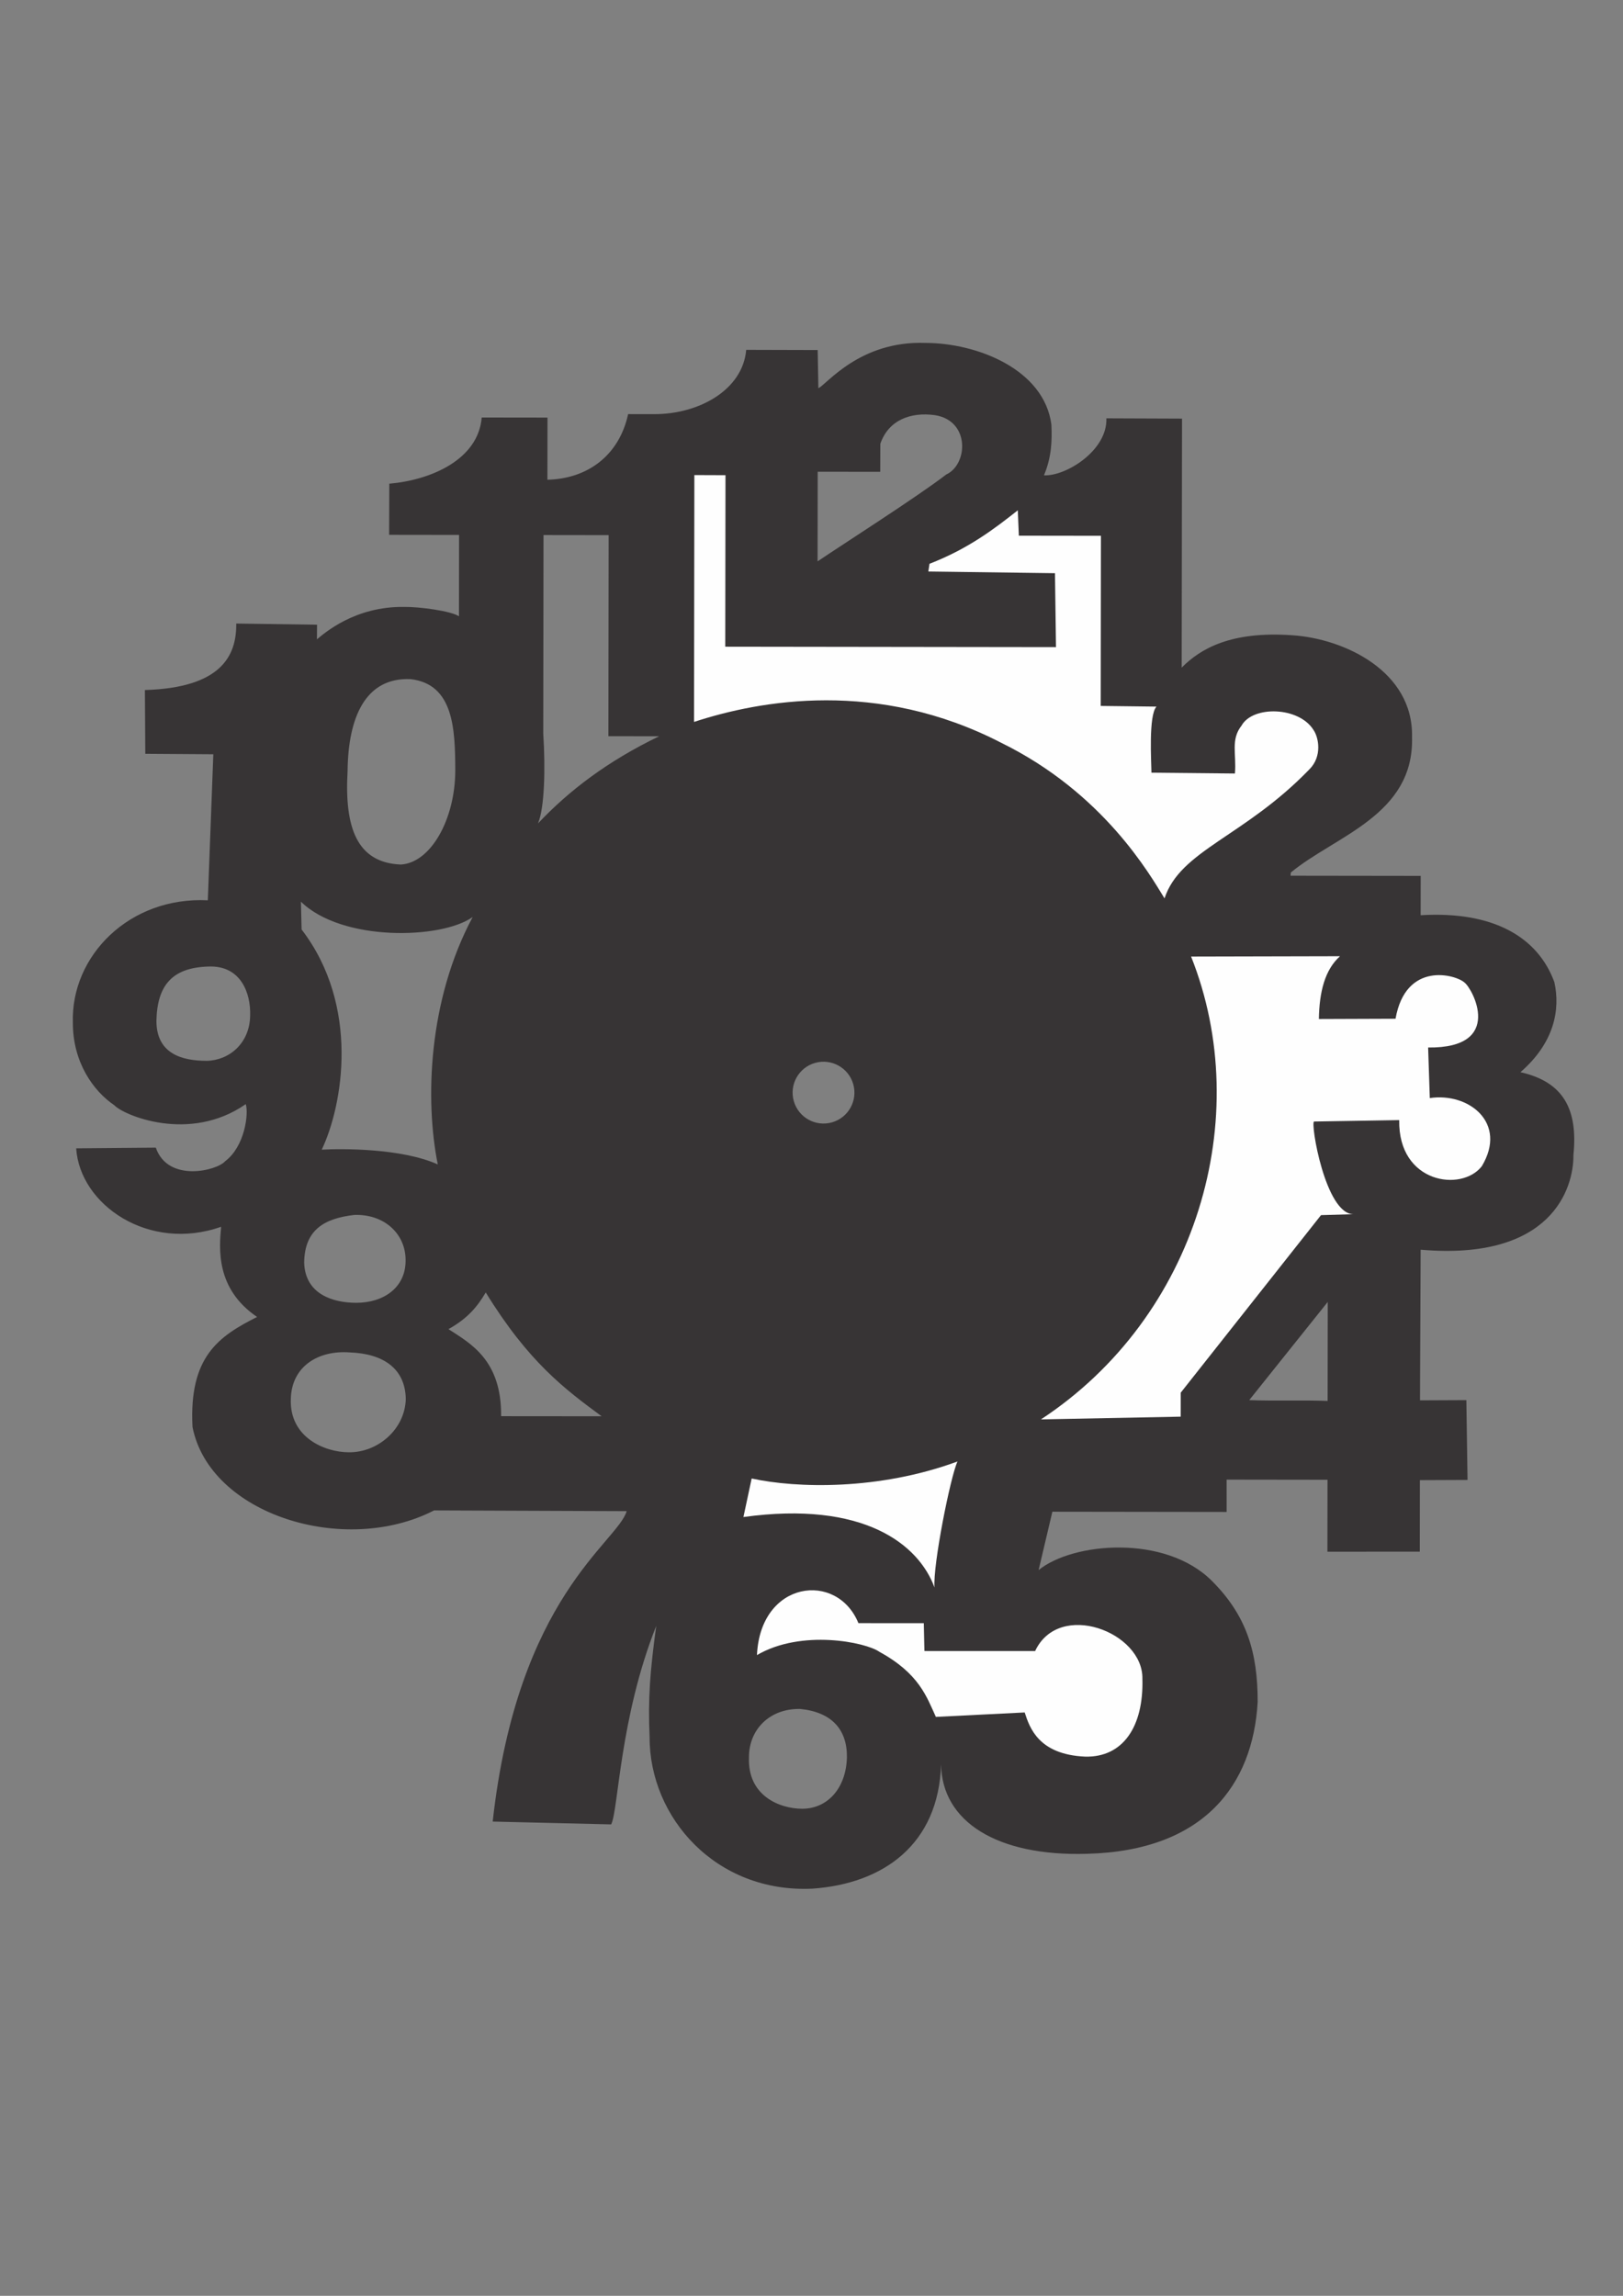 <?xml version="1.0" encoding="UTF-8"?>
<!DOCTYPE svg PUBLIC "-//W3C//DTD SVG 1.1//EN" "http://www.w3.org/Graphics/SVG/1.1/DTD/svg11.dtd">
<!-- Creator: CorelDRAW 2019 (64-Bit) -->
<svg xmlns="http://www.w3.org/2000/svg" xml:space="preserve" width="210mm" height="297mm" version="1.1" style="shape-rendering:geometricPrecision; text-rendering:geometricPrecision; image-rendering:optimizeQuality; fill-rule:evenodd; clip-rule:evenodd"
viewBox="0 0 21000 29700"
 xmlns:xlink="http://www.w3.org/1999/xlink">
 <rect x="0" y="0" width="21000" height="29700" fill="#808080" stroke="none"/>
 <defs>
  <style type="text/css">
   <![CDATA[
    .fil1 {fill:#FEFEFE;fill-rule:nonzero}
    .fil0 {fill:#373435;fill-rule:nonzero}
   ]]>
  </style>
 </defs>
 <g id="Capa_x0020_1">
  <g id="_2285308402624">
   <path class="fil0" d="M9690.84 22733.1c-20.1,498.97 397.54,665.62 689.64,666.01 330.83,-0.68 567.55,-270.11 577.79,-664.33 5.09,-360.07 -197.31,-586.85 -606.27,-626.96 -401.74,-6.11 -662.87,274.51 -661.16,625.28zm-3888.23 -5538.67c285.77,185.95 688.21,399.43 681.32,1126.16l1300.77 1.11c-479.12,-352.5 -947.45,-703.53 -1499.72,-1601.82 -107.6,182.76 -234.12,336.95 -482.37,474.55zm-1900.19 -5169.85c757.3,986.31 534.78,2271.96 260.58,2848.2 253.47,-14.32 1028.84,-20.6 1501.27,190.67 -165.38,-825.74 -127.31,-2118.41 451.73,-3200.48 -403.35,288.61 -1692.25,322.19 -2222.44,-198.63l8.86 360.24zm-139.39 6071.78c-20.1,498.98 439.38,690.81 749.33,691.23 372.43,5.49 727.81,-295.04 738.05,-689.25 -6.75,-390.73 -286.48,-586.97 -725.19,-602.61 -401.71,-30.62 -751.91,176.34 -762.19,600.63zm172.69 -1763.08c11.57,411.39 375.08,520.19 672.9,520.59 352.91,0.47 633.89,-194.53 639.2,-533.65 10.19,-358.22 -278.86,-617.34 -664.16,-602.85 -387.22,44.54 -642.57,191.65 -647.94,615.91zm7454.76 -10591.8c-0.46,156.45 -0.63,205.81 -1.11,362.26l-809.11 -1.07 -1.53 1159.48c311.64,-211.42 1293.88,-837.83 1664.63,-1123.6 281.97,-129.56 311.68,-697.25 -147.69,-767.99 -309.8,-42.81 -599.29,61.45 -705.19,370.92zm6991.23 10425.66l-8.35 1948.6 599.87 -2.76c-0.06,46.38 15.27,986.16 15.2,1032.54l-616.44 2.57 -1.23 924.9 -1195.35 0.92 1.24 -930.79 -1305.43 -1.73c-0.71,90.86 0.83,327.25 0.13,418.12l-2254.83 -3 -178.02 755.23c439.71,-359.09 1635.43,-465.91 2241.62,139.1 451.11,450.27 593.74,926.5 592.89,1567.28 -61.45,1078.2 -700.54,1924.9 -2205.76,1963.72 -1166.9,35.92 -1880.75,-416.92 -1890.55,-1156.95 -32.5,1037.57 -748.91,1543.81 -1664.46,1607.8 -1244.65,59.04 -2108.51,-915.55 -2107.13,-1958.64 -22.86,-502.7 7.25,-862.9 85.77,-1440.2 -475.81,1197.6 -489.57,2394.14 -583.31,2567.61l-1532.7 -36.57c322.73,-2913.01 1614.06,-3609.45 1733.59,-4015.68l-2491.91 -9.6c-1160.75,596.92 -2904.23,53.09 -3125.7,-1079.59 -47.38,-910.7 339.33,-1173.15 835.59,-1423.02 -537.27,-364.92 -491.17,-884.57 -465.4,-1166.77 -933.83,330.53 -1828.05,-282.97 -1875.46,-1014.71 164.97,0.21 865.43,-9.13 1030.38,-8.91 157.08,455.76 791.2,298.38 897.02,175.95 255.54,-192.14 306.48,-617.31 266.88,-738.86 -730.86,508.99 -1587.12,139.06 -1698.65,15.93 -277.18,-186.92 -539.14,-560.99 -538.47,-1067.42 -28.01,-867.38 733.28,-1636.01 1746.19,-1585.09l71.25 -1889.43 -880.37 -5.9 -4.99 -824.96c987.71,-29.07 1187.04,-443.75 1182,-860.15l1045.55 14.94 -1.39 188.86c93.84,-76.23 487.64,-428.42 1129.69,-418.87 193.35,-2.83 606.97,52.03 707.87,121.26l1.4 -1052.62 -905.08 -1.2 2.19 -661.61c536.87,-46.33 1150.95,-310.23 1195.75,-856.2l851.2 1.13 -1.07 803.75c514.62,-11.14 927.6,-309.81 1044.34,-848.75l339.42 0.45c576.54,0.76 1143.83,-312.9 1188.44,-831.8l924.8 2.52 9.02 493.49c107.58,-48.33 535.73,-616.72 1386.05,-585.54 667.55,0.88 1534.23,341.34 1628.79,1055.46 10.34,210.18 1.41,427.5 -96.02,657.26 282.66,14.37 822.96,-320.38 807.67,-737.26l978.61 3.8 -4.27 3221.02c242.17,-244.13 635.38,-474.34 1429.67,-418.73 673.64,43.3 1571.26,465.84 1550.69,1318.65 27.82,1010.07 -992.89,1275.2 -1568.16,1750.81l-3.85 41.49 1684.23 2.23 -0.68 508.9c942.46,-56.66 1516.81,283.57 1730.08,865.33 79.3,356.68 -0.98,785.41 -438.91,1165.23 559.06,125.81 744.98,482.16 685.86,1070.93 4.28,431.41 -282.7,1372.24 -1977,1225.53zm-2217.97 1945.67c329.96,12.92 684.28,-2.22 1014.26,10.7 0.53,-401.95 1.17,-879.05 1.7,-1280.99l-1015.96 1270.29zm-14139.87 -4907.88c-0.58,433.88 339.89,518 649.83,518.41 289.83,-4.62 557.5,-225.01 562.83,-584.16 10.1,-288.1 -118.63,-654.8 -542.82,-635.35 -460.07,14.38 -659.51,236.74 -669.84,701.1zm3866.99 -3240.02c-2.37,-530.7 -18.87,-1114.17 -578.1,-1179.26 -580.67,-25.29 -808.61,487.37 -815.49,1190.93 -41.29,730.64 120.43,1183.96 687.93,1207.54 383.31,-19.9 704.81,-577.79 705.66,-1219.21zm1070.25 687.45c397.13,-421.05 895.93,-803.85 1567.67,-1127.76l-656.89 -0.83 3.37 -2600.95 -842.76 -1.11 -3.4 2568.48c29.57,455.98 16.35,963.66 -67.99,1162.17zm3803.46 3867.35c212.45,-60.22 335.9,-281.33 275.7,-493.79 -60.23,-212.45 -281.33,-335.9 -493.79,-275.68 -212.45,60.21 -335.91,281.31 -275.7,493.77 60.22,212.45 281.33,335.91 493.79,275.7z"/>
   <path class="fil1" d="M18104.46 14490.28l-1101 18.26c-53.4,0.88 145.41,1209.52 513.39,1198.76l-424.26 12.4 -1815.25 2296.76 -0.4 310.21 -1807.96 35.46c2022.07,-1328.73 2769.79,-3910 1942.65,-5987.36l1926.58 -4.45c-196.11,175.66 -267.61,461.77 -273.27,812.5l991.78 -3.6c132.9,-751.37 780.67,-571.32 892.34,-468.34 103.97,76.11 522.94,851.69 -470.49,840.35l21.57 654.25c502.12,-75.72 1010.57,319.43 672.88,881.52 -259.83,335.96 -1083.17,223.6 -1068.56,-596.72z"/>
   <path class="fil1" d="M12091.56 20536.41c-205.01,-556.95 -915.25,-1126.3 -2472.43,-911.11l106.7 -498.65c579.79,126.84 1643.95,155.23 2663.16,-220.02 -90.53,192.33 -320.03,1340.16 -297.43,1629.78z"/>
   <path class="fil1" d="M9387.13 6147.31l-2.95 2218.74 4279.2 5.68 -13.08 -956.5 -1638.44 -21.94 15.1 -100.05c502.58,-193.63 845.25,-456.67 1142.28,-691.67l13.64 328.3 1061.98 1.4 -2.92 2201.09 721.54 8.77c-104.59,113.21 -66.04,720.23 -64.75,854.68l1080.02 10.74c21.32,-252.5 -58.02,-436.55 85.23,-619.12 146.38,-262.66 743.99,-246.58 931.46,55.97 65.14,92.83 118.16,341.97 -56.55,512.77 -841.61,869.73 -1667.25,1043.24 -1871.1,1665.88 -188.84,-306.14 -787.75,-1362.18 -2112.93,-2012.81 -1598.04,-825.67 -3121.17,-550.09 -3974.67,-270.05l4.23 -3193.43 402.71 1.55z"/>
   <path class="fil1" d="M9794.32 21411.06c44.33,-965.77 1037.23,-1088.46 1312.73,-413.12l846 0.4 7.95 360.32 1432.39 0.35c309.29,-661.42 1400.75,-247.04 1388.06,360.07 17.02,612.93 -248.53,1018.45 -741.44,1005.54 -602.14,-26.98 -717.66,-373.51 -781.57,-571.38l-1149.18 57.57c-119.03,-259.05 -215.58,-560.39 -732.23,-842.93 -175.75,-123.62 -1006.36,-294.1 -1582.71,43.18z"/>
  </g>
 </g>
</svg>
